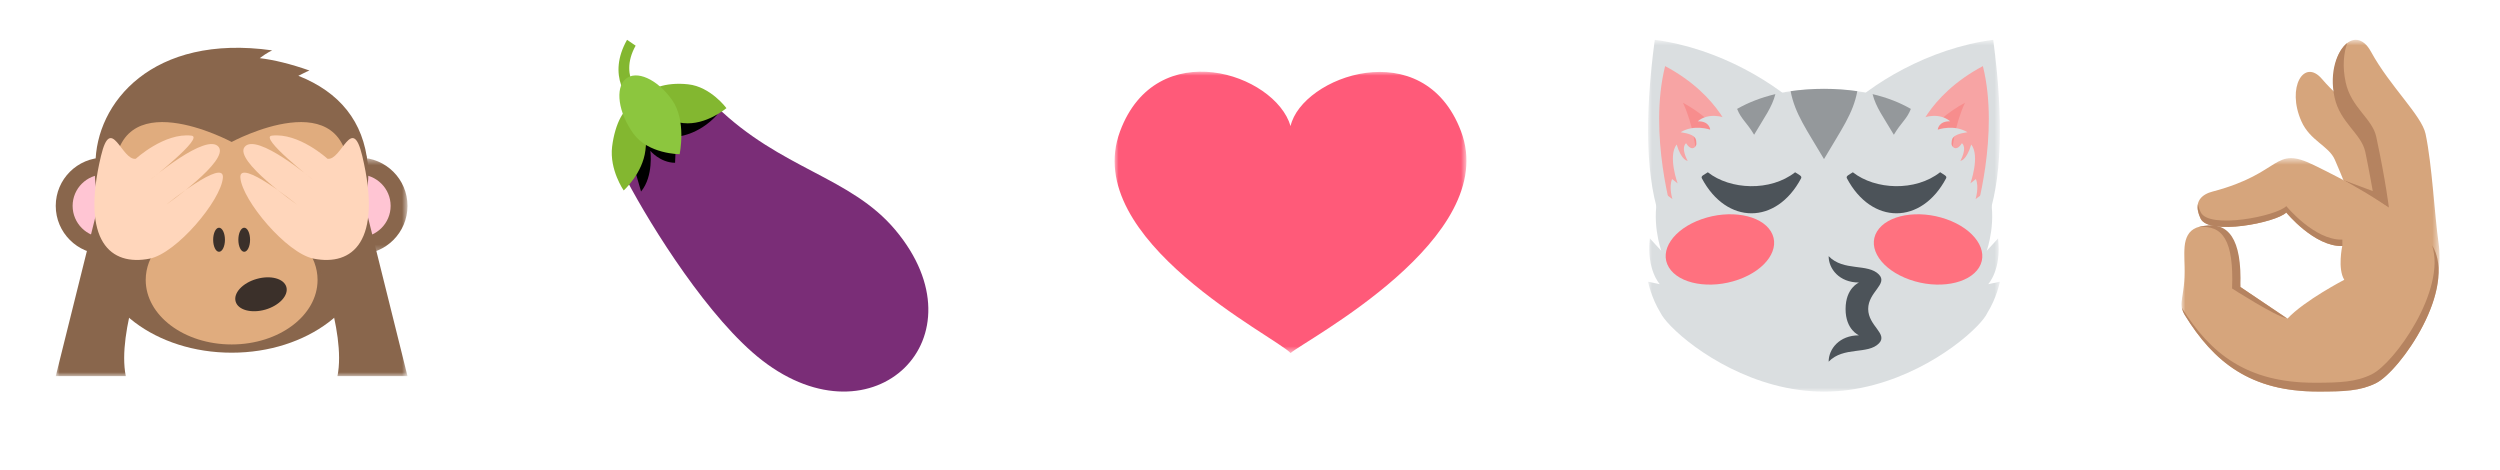<?xml version="1.0" encoding="UTF-8"?>
<svg width="314px" height="59px" viewBox="0 0 314 59" version="1.1" xmlns="http://www.w3.org/2000/svg" xmlns:xlink="http://www.w3.org/1999/xlink">
    <title>emoji_5</title>
    <defs>
        <polygon id="path-1" points="0 0.001 44.184 0.001 44.184 35.348 0 35.348"></polygon>
        <polygon id="path-3" points="0.032 0.56 12.184 0.56 12.184 12.68 0.032 12.68"></polygon>
        <polygon id="path-5" points="0.001 0.342 11.745 0.342 11.745 22 0.001 22"></polygon>
        <polygon id="path-7" points="0.44 0.342 12.184 0.342 12.184 22 0.44 22"></polygon>
        <polygon id="path-9" points="0.117 0.816 13.4 0.816 13.4 36.585 0.117 36.585"></polygon>
        <polygon id="path-11" points="0 0.674 32.291 0.674 32.291 30 0 30"></polygon>
        <polygon id="path-13" points="0.22 0.816 20.184 0.816 20.184 23.742 0.22 23.742"></polygon>
        <polygon id="path-15" points="0 0.816 19.968 0.816 19.968 23.742 0 23.742"></polygon>
        <polygon id="path-17" points="0 0.973 44.184 0.973 44.184 39 0 39"></polygon>
    </defs>
    <g id="emoji_5" stroke="none" stroke-width="1" fill="none" fill-rule="evenodd">
        <g id="Group-3" transform="translate(140, 9)">
            <mask id="mask-2" fill="white">
                <use xlink:href="#path-1"></use>
            </mask>
            <g id="Clip-2"></g>
            <path d="M43.503,7.484 C38.791,-4.98 23.503,0.612 22.095,6.836 C20.151,0.204 5.231,-4.74 0.679,7.492 C-4.385,21.116 20.327,33.34 22.095,35.348 C23.855,33.756 48.567,20.884 43.503,7.484" id="Fill-1" fill="#FF5A79" mask="url(#mask-2)"></path>
        </g>
        <g id="Group-32" transform="translate(7, 6)">
            <g id="Group-3" transform="translate(32, 13.24)">
                <mask id="mask-4" fill="white">
                    <use xlink:href="#path-3"></use>
                </mask>
                <g id="Clip-2"></g>
                <path d="M6.112,0.56 C9.464,0.56 12.184,3.272 12.184,6.616 C12.184,9.968 9.464,12.68 6.112,12.68 C2.752,12.68 0.032,9.968 0.032,6.616 C0.032,3.272 2.752,0.56 6.112,0.56" id="Fill-1" fill="#89664C" mask="url(#mask-4)"></path>
            </g>
            <path d="M38.112,15.913 C40.288,15.913 42.064,17.681 42.064,19.857 C42.064,22.041 40.288,23.809 38.112,23.809 C35.928,23.809 34.16,22.041 34.16,19.857 C34.16,17.681 35.928,15.913 38.112,15.913" id="Fill-4" fill="#FFC5D3"></path>
            <path d="M6.073,13.8 C9.433,13.8 12.153,16.512 12.153,19.856 C12.153,23.208 9.433,25.92 6.073,25.92 C2.721,25.92 0.001,23.208 0.001,19.856 C0.001,16.512 2.721,13.8 6.073,13.8" id="Fill-6" fill="#89664C"></path>
            <path d="M6.073,15.913 C8.257,15.913 10.033,17.681 10.033,19.857 C10.033,22.041 8.257,23.809 6.073,23.809 C3.897,23.809 2.121,22.041 2.121,19.857 C2.121,17.681 3.897,15.913 6.073,15.913" id="Fill-8" fill="#FFC5D3"></path>
            <path d="M30.471,3.519 C31.311,3.079 31.863,2.855 31.863,2.855 C29.471,2.015 27.407,1.519 25.623,1.303 C26.559,0.591 27.191,0.327 27.191,0.327 C12.151,-1.801 4.991,6.919 4.991,14.655 L39.191,14.655 C38.671,9.271 35.671,5.583 30.471,3.519" id="Fill-10" fill="#89664C"></path>
            <path d="M39.268,15.882 C39.268,8.73 31.58,2.938 22.1,2.938 C12.604,2.938 4.916,8.73 4.916,15.882 C4.916,17.554 5.356,19.154 6.116,20.618 C5.356,22.082 4.916,23.682 4.916,25.354 C4.916,32.498 12.604,38.298 22.1,38.298 C31.58,38.298 39.268,32.498 39.268,25.354 C39.268,23.682 38.828,22.082 38.068,20.618 C38.828,19.146 39.268,17.554 39.268,15.882" id="Fill-12" fill="#89664C"></path>
            <path d="M36.838,16.351 C36.838,3.879 22.094,11.831 22.094,11.831 C22.094,11.831 7.342,3.879 7.342,16.351 C7.342,19.847 9.494,22.951 12.854,24.983 C11.87,26.199 11.302,27.631 11.302,29.159 C11.302,33.631 16.134,37.263 22.094,37.263 C28.046,37.263 32.886,33.631 32.886,29.159 C32.886,27.631 32.318,26.199 31.334,24.983 C34.686,22.951 36.838,19.847 36.838,16.351" id="Fill-14" fill="#E0AC7E"></path>
            <path d="M24.409,24.113 C24.409,24.953 24.081,25.625 23.673,25.625 C23.265,25.625 22.937,24.953 22.937,24.113 C22.937,23.281 23.265,22.601 23.673,22.601 C24.081,22.601 24.409,23.281 24.409,24.113" id="Fill-16" fill="#3B302A"></path>
            <path d="M21.253,24.113 C21.253,24.953 20.917,25.625 20.509,25.625 C20.101,25.625 19.773,24.953 19.773,24.113 C19.773,23.281 20.101,22.601 20.509,22.601 C20.917,22.601 21.253,23.281 21.253,24.113" id="Fill-18" fill="#3B302A"></path>
            <path d="M25.222,29.038 C26.982,28.534 28.654,28.982 28.966,30.038 C29.27,31.102 28.086,32.374 26.334,32.886 C24.574,33.39 22.902,32.942 22.598,31.878 C22.286,30.814 23.462,29.542 25.222,29.038" id="Fill-20" fill="#3B302A"></path>
            <g id="Group-24" transform="translate(0, 19.24)">
                <mask id="mask-6" fill="white">
                    <use xlink:href="#path-5"></use>
                </mask>
                <g id="Clip-23"></g>
                <path d="M5.393,0.342 L0.001,22.006 L8.801,22.006 C7.649,16.318 11.745,6.526 11.745,6.526 L5.393,0.342 Z" id="Fill-22" fill="#89664C" mask="url(#mask-6)"></path>
            </g>
            <path d="M10.058,13.941 C10.058,13.941 13.65,10.637 17.05,11.037 C18.722,11.237 11.834,16.613 11.834,16.613 C11.834,16.613 18.978,10.557 20.466,12.461 C21.81,14.189 13.89,19.693 13.89,19.693 C13.89,19.693 21.226,13.757 20.994,16.333 C20.746,19.181 15.194,25.805 11.802,26.485 C6.906,27.453 3.122,24.341 5.682,13.597 C6.962,8.205 8.274,14.221 10.058,13.941" id="Fill-25" fill="#FFD6BB"></path>
            <g id="Group-29" transform="translate(32, 19.24)">
                <mask id="mask-8" fill="white">
                    <use xlink:href="#path-7"></use>
                </mask>
                <g id="Clip-28"></g>
                <path d="M6.792,0.342 L12.184,22.006 L3.384,22.006 C4.536,16.318 0.44,6.526 0.44,6.526 L6.792,0.342 Z" id="Fill-27" fill="#89664C" mask="url(#mask-8)"></path>
            </g>
            <path d="M34.135,13.941 C34.135,13.941 30.535,10.637 27.143,11.037 C25.463,11.237 32.351,16.613 32.351,16.613 C32.351,16.613 25.207,10.557 23.719,12.461 C22.375,14.189 30.303,19.693 30.303,19.693 C30.303,19.693 22.967,13.757 23.191,16.333 C23.439,19.181 28.991,25.805 32.383,26.485 C37.279,27.453 41.063,24.341 38.503,13.597 C37.223,8.205 35.911,14.221 34.135,13.941" id="Fill-30" fill="#FFD6BB"></path>
        </g>
        <g id="Group-12" transform="translate(75, 5)">
            <path d="M37.451,23.88 C31.827,17.176 23.083,16.272 14.931,8.328 C10.003,3.528 1.291,13.04 3.691,17.576 C6.859,23.592 14.139,35.184 20.739,40.272 C34.739,51.096 48.803,37.416 37.451,23.88" id="Fill-27" fill="#7A2D77"></path>
            <path d="M5.517,19.056 C7.117,17.112 6.685,13.944 6.685,13.944 C6.685,13.944 7.901,15.424 9.789,15.448 L9.925,12.176 C9.925,12.176 12.701,12.072 15.133,9.352 L6.901,9.088 L3.997,13.768 L5.517,19.056 Z" id="Fill-29" fill="#000000"></path>
            <path d="M6.197,7.712 L5.509,8.928 C3.709,7.704 1.237,4.472 3.757,-6.03961325e-14 L4.837,0.736 C2.549,4.808 5.837,7.464 6.197,7.712" id="Fill-31" fill="#83B730"></path>
            <path d="M10.842,10.462 C13.666,10.766 16.242,8.582 16.242,8.582 C16.242,8.582 14.258,5.894 11.434,5.59 C8.618,5.278 6.194,6.118 6.034,7.462 C5.866,8.806 8.018,10.15 10.842,10.462" id="Fill-33" fill="#83B730"></path>
            <path d="M1.881,13.419 C1.529,16.331 3.337,18.923 3.337,18.923 C3.337,18.923 5.713,16.787 6.065,13.875 C6.425,10.963 5.769,8.499 4.617,8.371 C3.457,8.243 2.241,10.499 1.881,13.419" id="Fill-35" fill="#83B730"></path>
            <path d="M4.537,11.759 C6.409,14.367 10.361,14.367 10.361,14.367 C10.361,14.367 11.265,10.135 9.393,7.527 C7.529,4.919 4.913,3.759 3.569,4.927 C2.233,6.087 2.665,9.151 4.537,11.759" id="Fill-37" fill="#8CC63E"></path>
        </g>
        <g id="Group-17" transform="translate(274, 4)">
            <path d="M28.4,23.706 L23.552,27.146 C23.552,27.146 21.136,20.338 19.256,16.058 C18.488,14.306 16.144,13.69 15.056,11.234 C13.16,6.962 15.392,3.266 17.648,5.93 C20.256,9.002 24.064,11.282 24.832,13.042 C26.12,15.97 28.4,23.706 28.4,23.706" id="Fill-1" fill="#D6A57C"></path>
            <g id="Group-5" transform="translate(19, 0.186)">
                <mask id="mask-10" fill="white">
                    <use xlink:href="#path-9"></use>
                </mask>
                <g id="Clip-4"></g>
                <path d="M13.282,26.313 C13.618,28.641 13.33,32.305 11.29,36.585 C11.29,36.585 7.09,31.545 6.602,29.249 C6.602,29.249 5.394,20.473 4.202,14.873 C3.714,12.577 1.058,11.241 0.362,8.033 C-0.854,2.433 2.746,-1.455 4.794,2.305 C7.162,6.649 11.162,10.321 11.65,12.625 C12.466,16.465 12.786,22.905 13.282,26.313" id="Fill-3" fill="#D6A57C" mask="url(#mask-10)"></path>
            </g>
            <path d="M26.048,22.093 C26.048,22.093 25.656,18.773 24.456,13.181 C23.968,10.877 21.312,9.549 20.616,6.333 C20.2,4.413 20.352,2.685 20.816,1.405 C19.552,2.373 18.528,5.013 19.216,8.221 C19.912,11.429 22.592,12.773 23.08,15.077 C23.584,17.485 24.016,19.997 24.016,19.997 L20.328,18.621 L26.048,22.093 Z" id="Fill-6" fill="#B58360"></path>
            <g id="Group-10" transform="translate(0, 15.186)">
                <mask id="mask-12" fill="white">
                    <use xlink:href="#path-11"></use>
                </mask>
                <g id="Clip-9"></g>
                <path d="M30.505,10.442 C25.617,5.994 20.185,3.298 16.665,1.57 C11.441,-0.998 12.817,2.538 3.897,4.874 C2.721,5.178 1.321,6.042 2.393,8.274 C3.425,10.426 11.841,8.794 13.145,7.506 C13.145,7.506 16.673,11.81 20.185,11.714 C20.185,11.714 19.577,14.57 20.441,15.954 C20.441,15.954 15.449,18.546 13.313,20.826 L7.385,16.858 C6.953,10.714 5.833,8.898 2.817,9.194 C0.001,9.458 0.321,12.106 0.377,14.274 C0.489,18.194 -0.551,18.826 0.409,20.378 C4.065,26.314 8.665,30.002 17.201,30.002 C20.401,30.002 22.441,29.914 24.401,28.946 C27.697,27.314 35.889,15.338 30.505,10.442" id="Fill-8" fill="#D6A57C" mask="url(#mask-12)"></path>
            </g>
            <path d="M31.462,26.792 C33.294,32.4 26.758,41.6 23.902,43.008 C21.934,43.984 19.902,44.072 16.702,44.072 C8.246,44.072 3.63,40.448 0.022,34.632 C0.11,34.96 0.23,35.264 0.414,35.568 C4.078,41.504 8.67,45.184 17.214,45.184 C20.414,45.184 22.446,45.104 24.414,44.128 C27.47,42.616 34.734,32.2 31.462,26.792" id="Fill-11" fill="#B58360"></path>
            <path d="M6.349,32.233 C6.349,32.233 11.861,35.769 13.197,35.969 L7.389,32.041 C7.621,25.849 5.805,23.873 2.821,24.377 C2.573,24.417 2.357,24.465 2.157,24.529 C5.157,24.225 6.589,26.185 6.349,32.233" id="Fill-13" fill="#B58360"></path>
            <path d="M13.162,22.69 C13.162,22.69 16.682,27.002 20.202,26.898 L20.202,26.098 C16.69,26.194 13.162,21.89 13.162,21.89 C11.858,23.178 3.442,24.81 2.41,22.658 C2.226,22.282 2.122,21.946 2.066,21.642 C1.97,22.114 2.05,22.706 2.41,23.458 C3.442,25.61 11.858,23.978 13.162,22.69" id="Fill-15" fill="#B58360"></path>
        </g>
        <g id="Group-34" transform="translate(207, 4)">
            <g id="Group-3" transform="translate(24, 0.186)">
                <mask id="mask-14" fill="white">
                    <use xlink:href="#path-13"></use>
                </mask>
                <g id="Clip-2"></g>
                <path d="M19.348,0.814 C20.668,10.702 20.46,18.662 18.492,23.742 L0.22,10.15 C3.852,6.398 11.212,1.886 19.348,0.814" id="Fill-1" fill="#DADEE0" mask="url(#mask-14)"></path>
            </g>
            <path d="M41.051,23.222 L33.499,13.462 C33.499,13.462 34.923,8.094 42.051,4.302 C44.187,12.886 41.051,23.222 41.051,23.222" id="Fill-4" fill="#F7A4A4"></path>
            <path d="M38.176,21.003 L33.496,14.955 C33.496,14.955 35.384,11.259 39.8,8.907 C37.232,14.475 38.176,21.003 38.176,21.003" id="Fill-6" fill="#F78D8D"></path>
            <g id="Group-10" transform="translate(0, 0.186)">
                <mask id="mask-16" fill="white">
                    <use xlink:href="#path-15"></use>
                </mask>
                <g id="Clip-9"></g>
                <path d="M0.84,0.814 C-0.488,10.702 -0.28,18.662 1.696,23.742 L19.968,10.15 C16.336,6.398 8.976,1.886 0.84,0.814" id="Fill-8" fill="#DADEE0" mask="url(#mask-16)"></path>
            </g>
            <path d="M3.138,23.222 L10.69,13.462 C10.69,13.462 9.266,8.094 2.138,4.302 C-0.006,12.886 3.138,23.222 3.138,23.222" id="Fill-11" fill="#F7A4A4"></path>
            <path d="M6.012,21.003 L10.692,14.955 C10.692,14.955 8.796,11.259 4.38,8.907 C6.956,14.475 6.012,21.003 6.012,21.003" id="Fill-13" fill="#F78D8D"></path>
            <g id="Group-17" transform="translate(0, 6.186)">
                <mask id="mask-18" fill="white">
                    <use xlink:href="#path-17"></use>
                </mask>
                <g id="Clip-16"></g>
                <path d="M41.387,30.717 C42.003,30.069 42.427,29.517 42.603,29.125 C43.811,27.181 44.187,25.197 44.187,25.197 L42.715,25.509 C42.715,25.509 44.419,23.693 43.955,19.765 L42.531,21.317 C42.531,21.317 43.955,17.333 42.715,13.653 L41.131,14.821 C41.131,14.821 41.603,13.333 41.171,12.301 L40.483,12.845 C40.483,12.845 41.723,9.405 40.587,7.965 C39.963,10.045 39.219,10.013 39.219,10.013 C39.219,10.013 40.131,8.453 39.419,7.797 C38.691,8.973 38.083,8.213 38.115,7.861 C38.155,7.389 37.971,6.725 40.107,6.421 C38.403,5.381 36.379,6.101 36.379,6.101 C36.379,6.101 36.459,5.005 37.939,5.053 C36.563,3.877 34.643,4.573 34.643,4.573 L34.651,4.581 C31.619,2.293 27.547,0.973 22.091,0.973 C16.635,0.973 12.555,2.293 9.539,4.581 L9.539,4.573 C9.539,4.573 7.611,3.877 6.235,5.053 C7.731,5.005 7.803,6.101 7.803,6.101 C7.803,6.101 5.787,5.381 4.083,6.421 C6.219,6.725 6.027,7.389 6.067,7.861 C6.099,8.213 5.499,8.973 4.771,7.797 C4.059,8.453 4.971,10.013 4.971,10.013 C4.971,10.013 4.219,10.045 3.587,7.965 C2.459,9.405 3.707,12.845 3.707,12.845 L3.019,12.301 C2.571,13.333 3.059,14.821 3.059,14.821 L1.475,13.653 C0.227,17.333 1.659,21.317 1.659,21.317 L0.227,19.765 C-0.229,23.693 1.475,25.509 1.475,25.509 L-0.005,25.197 C-0.005,25.197 0.379,27.181 1.571,29.125 C1.763,29.517 2.195,30.085 2.827,30.741 C2.843,30.765 2.867,30.781 2.883,30.797 L2.883,30.797 C5.875,33.877 13.339,39.005 22.091,39.005 C30.843,39.005 38.315,33.877 41.307,30.797 L41.307,30.797 C41.331,30.773 41.355,30.741 41.387,30.717" id="Fill-15" fill="#DADEE0" mask="url(#mask-18)"></path>
            </g>
            <path d="M26.278,7.453 C24.982,7.269 23.59,7.157 22.094,7.157 C20.59,7.157 19.198,7.269 17.902,7.453 C18.446,10.293 19.926,12.301 22.094,15.981 C24.286,12.245 25.75,10.277 26.278,7.453" id="Fill-18" fill="#94989B"></path>
            <path d="M33.004,9.679 C31.596,8.871 30.004,8.247 28.196,7.823 C28.628,9.511 29.564,10.711 30.868,12.927 C31.78,11.375 32.508,10.967 33.004,9.679" id="Fill-20" fill="#94989B"></path>
            <path d="M15.989,7.82 C14.181,8.252 12.589,8.876 11.181,9.676 C11.693,10.98 12.413,11.388 13.317,12.924 C14.637,10.676 15.557,9.492 15.989,7.82" id="Fill-22" fill="#94989B"></path>
            <path d="M28.997,39.125 C30.165,37.917 27.645,36.941 27.645,34.805 C27.645,32.661 30.165,31.685 28.989,30.477 C27.597,29.037 24.557,30.125 22.677,28.173 C22.677,29.757 24.005,31.485 26.493,31.485 C26.493,31.485 24.805,32.165 24.805,34.805 C24.797,37.437 26.493,38.117 26.493,38.117 C24.005,38.117 22.677,39.845 22.677,41.429 C24.557,39.477 27.597,40.573 28.997,39.125" id="Fill-24" fill="#4C5359"></path>
            <path d="M15.426,25.07 C14.154,22.974 10.258,22.286 6.714,23.534 C3.178,24.774 1.338,27.486 2.61,29.582 C3.89,31.686 7.794,32.374 11.33,31.126 C14.874,29.878 16.706,27.166 15.426,25.07" id="Fill-26" fill="#FF717F"></path>
            <path d="M28.754,25.07 C30.034,22.974 33.93,22.286 37.474,23.534 C41.01,24.774 42.85,27.486 41.578,29.582 C40.298,31.686 36.394,32.374 32.858,31.126 C29.314,29.878 27.482,27.166 28.754,25.07" id="Fill-28" fill="#FF717F"></path>
            <path d="M24.973,18.398 C28.077,24.254 34.325,24.254 37.429,18.398 C37.581,18.102 37.173,17.966 36.685,17.63 C33.573,20.078 28.541,19.854 25.717,17.638 C25.221,17.966 24.821,18.102 24.973,18.398" id="Fill-30" fill="#4C5359"></path>
            <path d="M6.754,18.398 C9.866,24.254 16.106,24.254 19.218,18.398 C19.362,18.102 18.962,17.966 18.466,17.638 C15.354,20.078 10.322,19.854 7.506,17.638 C7.002,17.966 6.602,18.102 6.754,18.398" id="Fill-32" fill="#4C5359"></path>
        </g>
    </g>
</svg>